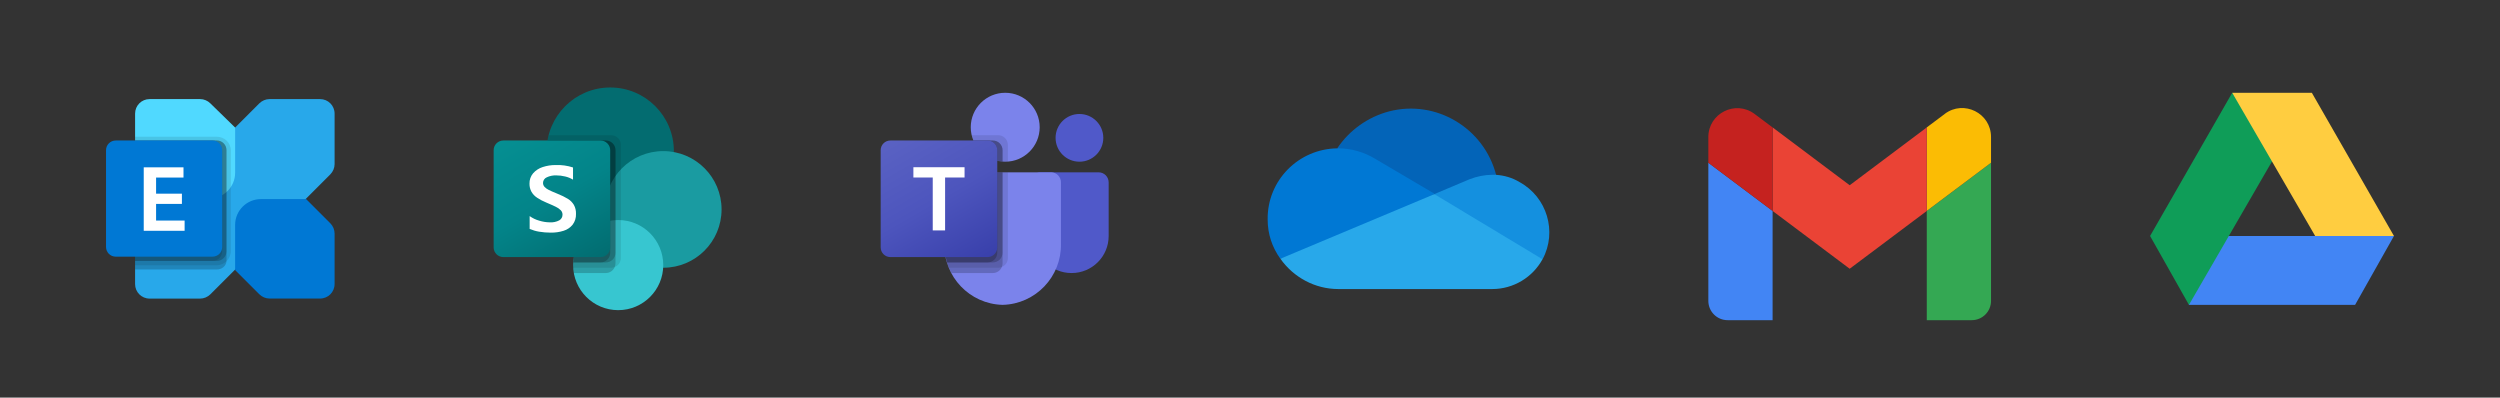 <svg xmlns="http://www.w3.org/2000/svg" xmlns:xlink="http://www.w3.org/1999/xlink" viewBox="0 0 471.54 75"><rect x="0" y="0" width="471.54" height="75" fill="#333333" stroke="none"/><defs><linearGradient id="other-systems-logos_color_2023-08-gradient-1" x1="96.93" y1="-1773.93" x2="111.28" y2="-1749.08" gradientTransform="translate(0 1799)" gradientUnits="userSpaceOnUse"><stop offset="0" stop-color="#058f92"></stop><stop offset=".5" stop-color="#038489"></stop><stop offset="1" stop-color="#026d71"></stop></linearGradient><linearGradient id="other-systems-logos_color_2023-08-gradient-2" x1="169.93" y1="-1901.26" x2="184.28" y2="-1876.41" gradientTransform="translate(0 1926.33)" gradientUnits="userSpaceOnUse"><stop offset="0" stop-color="#5a62c3"></stop><stop offset=".5" stop-color="#4d55bd"></stop><stop offset="1" stop-color="#3940ab"></stop></linearGradient></defs><g><path d="m60.37,18.69h-9.53c-.71,0-1.42.3-1.93.81l-22.62,22.62c-.51.51-.81,1.22-.81,1.93v9.53c0,1.52,1.22,2.74,2.74,2.74h9.53c.71,0,1.42-.3,1.93-.81l22.62-22.62c.51-.51.81-1.22.81-1.93v-9.53c0-1.52-1.22-2.74-2.74-2.74h0Z" fill="#28a8ea" stroke-width="0"></path><path d="m60.37,56.31h-9.53c-.71,0-1.42-.3-1.93-.81l-4.56-4.56v-8.52c0-2.74,2.23-4.87,4.87-4.87h8.52l4.56,4.56c.51.51.81,1.22.81,1.93v9.53c0,1.52-1.22,2.74-2.74,2.74Z" fill="#0078d4" stroke-width="0"></path><path d="m28.22,18.69h9.53c.71,0,1.42.3,1.93.81l4.67,4.56v8.52c0,2.74-2.23,4.87-4.87,4.87h-8.52l-4.67-4.56c-.51-.51-.81-1.22-.81-1.93v-9.53c0-1.52,1.22-2.74,2.74-2.74h0Z" fill="#50d9ff" stroke-width="0"></path><path d="m42.72,28.32v20.99c-.1.91-.91,1.52-1.83,1.52h-15.42v-24.34h15.42c1.01,0,1.83.81,1.83,1.83h0Z" opacity=".2" stroke-width="0"></path><path d="m43.53,28.32v19.07c0,1.42-1.22,2.64-2.64,2.64h-15.42v-24.24h15.42c1.42,0,2.64,1.12,2.64,2.54h0Z" opacity=".1" stroke-width="0"></path><path d="m42.72,28.32v19.07c0,1.01-.81,1.83-1.83,1.83h-15.42v-22.72h15.42c1.01,0,1.83.81,1.83,1.83h0Z" opacity=".2" stroke-width="0"></path><path d="m41.91,28.32v19.07c0,1.01-.81,1.83-1.83,1.83h-14.6v-22.72h14.6c1.01,0,1.83.81,1.83,1.83h0Z" opacity=".1" stroke-width="0"></path><path d="m21.83,26.5h18.25c1.01,0,1.83.81,1.83,1.83v18.25c0,1.01-.81,1.83-1.83,1.83h-18.25c-1.01,0-1.83-.81-1.83-1.83v-18.25c0-1.01.81-1.83,1.83-1.83Z" fill="#0078d4" stroke-width="0"></path><path d="m34.61,33.49h-5.17v3.04h4.87v1.93h-4.87v3.14h5.38v1.93h-7.71v-11.97h7.5v1.93h0Z" fill="#fff" stroke-width="0"></path></g><g><circle cx="115.1" cy="28.5" r="12" fill="#036c70" stroke-width="0"></circle><circle cx="125.1" cy="39.5" r="11" fill="#1a9ba1" stroke-width="0"></circle><circle cx="116.6" cy="50" r="8.5" fill="#37c6d0" stroke-width="0"></circle><path d="m117.1,27.33v21.34c0,.74-.45,1.41-1.14,1.69-.22.09-.45.14-.69.14h-7.16v-.5c0-.17,0-.33.02-.5.18-3.2,2.15-6.02,5.09-7.29v-1.86c-6.54-1.04-11-7.18-9.96-13.71,0-.05,0-.09.02-.14.05-.34.12-.67.21-1h11.79c1.01,0,1.83.82,1.83,1.83h0Z" opacity=".1" stroke-width="0"></path><path d="m114.27,26.5h-11c-1.11,6.53,3.28,12.72,9.8,13.83.2.03.4.06.6.09-3.1,1.47-5.36,5.65-5.55,9.08-.02.17-.02.33-.02.5v.5c.02.34.06.67.13,1h6.03c.74,0,1.41-.45,1.69-1.14.09-.22.14-.45.14-.69v-21.34c0-1.01-.82-1.83-1.83-1.83h0Z" opacity=".2" stroke-width="0"></path><path d="m114.27,26.5h-11c-1.11,6.53,3.28,12.72,9.81,13.83.13.02.27.04.4.06-3,1.58-5.17,5.74-5.36,9.11h6.15c1.01,0,1.82-.82,1.83-1.83v-19.34c0-1.01-.82-1.83-1.83-1.83h0Z" opacity=".2" stroke-width="0"></path><path d="m113.27,26.5h-10c-1.05,6.16,2.81,12.1,8.87,13.63-2.29,2.62-3.7,5.9-4.02,9.37h5.15c1.01,0,1.83-.82,1.83-1.83v-19.34c0-1.01-.82-1.83-1.83-1.83h0Z" opacity=".2" stroke-width="0"></path><path d="m94.94,26.5h18.33c1.01,0,1.83.82,1.83,1.83v18.33c0,1.01-.82,1.83-1.83,1.83h-18.33c-1.01,0-1.83-.82-1.83-1.83v-18.33c0-1.01.82-1.83,1.83-1.83Z" fill="url(#other-systems-logos_color_2023-08-gradient-1)" stroke-width="0"></path><path d="m101.29,37.28c-.43-.28-.79-.66-1.05-1.11-.25-.46-.38-.99-.37-1.52-.02-.72.22-1.42.68-1.96.48-.55,1.11-.96,1.81-1.18.8-.26,1.63-.39,2.47-.38,1.1-.04,2.2.11,3.25.46v2.3c-.46-.28-.95-.48-1.47-.6-.56-.14-1.14-.21-1.72-.21-.61-.02-1.22.11-1.77.37-.42.18-.7.6-.7,1.06,0,.28.11.55.3.75.23.24.5.43.8.57.33.17.83.39,1.5.66.07.02.14.05.21.09.66.26,1.29.57,1.89.93.46.28.84.67,1.12,1.13.29.52.42,1.11.4,1.7.03.74-.19,1.46-.64,2.05-.44.54-1.03.94-1.7,1.14-.78.25-1.6.36-2.42.35-.74,0-1.47-.06-2.2-.18-.61-.1-1.21-.28-1.78-.52v-2.42c.55.39,1.15.68,1.8.86.64.2,1.31.31,1.99.32.62.04,1.25-.09,1.8-.38.39-.22.62-.63.61-1.08,0-.31-.12-.61-.34-.83-.27-.27-.59-.49-.94-.65-.4-.2-.99-.46-1.77-.79-.62-.25-1.21-.56-1.77-.93h0Z" fill="#fff" stroke-width="0"></path></g><g><path d="m196.1,32.5h11.11c1.05,0,1.9.85,1.9,1.9h0v10.12c0,3.86-3.13,6.98-6.98,6.98h-.03c-3.86,0-6.98-3.13-6.98-6.98h0v-11.02c0-.55.44-.99.99-.99h0Z" fill="#5059c9" stroke-width="0"></path><circle cx="203.6" cy="26" r="4.5" fill="#5059c9" stroke-width="0"></circle><circle cx="189.6" cy="24" r="6.5" fill="#7b83eb" stroke-width="0"></circle><path d="m198.27,32.5h-18.33c-1.04.03-1.86.89-1.83,1.92v11.54c-.14,6.22,4.78,11.39,11,11.54,6.22-.15,11.14-5.32,11-11.54v-11.54c.02-1.04-.8-1.9-1.83-1.92h-.01Z" fill="#7b83eb" stroke-width="0"></path><path d="m190.1,32.5v16.17c0,.74-.45,1.41-1.14,1.69-.22.09-.45.14-.69.14h-9.29c-.13-.33-.25-.66-.35-1-.35-1.15-.53-2.34-.53-3.54v-11.54c-.02-1.04.79-1.89,1.83-1.92h10.17Z" opacity=".1" stroke-width="0"></path><path d="m189.1,32.5v17.17c0,.24-.05.47-.14.69-.28.69-.95,1.14-1.69,1.14h-7.82c-.17-.33-.33-.66-.47-1s-.25-.66-.35-1c-.35-1.15-.53-2.34-.53-3.54v-11.54c-.02-1.04.79-1.89,1.83-1.92h9.17Z" opacity=".2" stroke-width="0"></path><path d="m189.1,32.5v15.17c0,1.01-.82,1.82-1.83,1.83h-8.64c-.35-1.15-.53-2.34-.53-3.54v-11.54c-.02-1.04.79-1.89,1.83-1.92h9.17Z" opacity=".2" stroke-width="0"></path><path d="m188.1,32.5v15.17c0,1.01-.82,1.82-1.83,1.83h-7.64c-.35-1.15-.53-2.34-.53-3.54v-11.54c-.02-1.04.79-1.89,1.83-1.92h8.17Z" opacity=".2" stroke-width="0"></path><path d="m190.1,27.33v3.15c-.17,0-.33.02-.5.02s-.33,0-.5-.02c-.34-.02-.67-.08-1-.16-2.03-.48-3.7-1.9-4.5-3.82-.14-.32-.25-.66-.32-1h4.99c1.01,0,1.83.82,1.83,1.83h0Z" opacity=".1" stroke-width="0"></path><path d="m189.1,28.33v2.15c-.34-.02-.67-.08-1-.16-2.03-.48-3.7-1.9-4.5-3.82h3.67c1.01,0,1.83.82,1.83,1.83Z" opacity=".2" stroke-width="0"></path><path d="m189.1,28.33v2.15c-.34-.02-.67-.08-1-.16-2.03-.48-3.7-1.9-4.5-3.82h3.67c1.01,0,1.83.82,1.83,1.83Z" opacity=".2" stroke-width="0"></path><path d="m188.1,28.33v1.99c-2.03-.48-3.7-1.9-4.5-3.82h2.67c1.01,0,1.83.82,1.83,1.83Z" opacity=".2" stroke-width="0"></path><path d="m167.94,26.5h18.33c1.01,0,1.83.82,1.83,1.83v18.33c0,1.01-.82,1.83-1.83,1.83h-18.33c-1.01,0-1.83-.82-1.83-1.83v-18.33c0-1.01.82-1.83,1.83-1.83Z" fill="url(#other-systems-logos_color_2023-08-gradient-2)" stroke-width="0"></path><path d="m181.93,33.48h-3.67v9.98h-2.33v-9.98h-3.65v-1.94h9.65v1.94Z" fill="#fff" stroke-width="0"></path></g><g><path d="m271.16,43.49l11.03-10.51c-2.29-8.85-11.35-14.26-20.19-11.97-3.96,1.04-7.49,3.54-9.78,6.97.21,0,18.94,15.51,18.94,15.51Z" fill="#0364b8" stroke-width="0"></path><path d="m259.4,29.96h0c-2.08-1.25-4.48-1.98-6.97-1.98h-.21c-7.29.1-13.22,6.04-13.12,13.43,0,2.71.83,5.2,2.39,7.39l16.45-2.08,12.59-10.2-11.14-6.56h0Z" fill="#0078d4" stroke-width="0"></path><path d="m282.2,32.97h-.73c-1.46,0-2.91.31-4.27.83h0l-6.66,2.81,7.29,9.06,13.12,3.23c2.81-5.2.83-11.76-4.37-14.57-1.35-.83-2.91-1.25-4.37-1.35h-.01Z" fill="#1490df" stroke-width="0"></path><path d="m241.5,48.8c2.5,3.54,6.56,5.72,10.93,5.72h29.04c3.96,0,7.6-2.19,9.47-5.62l-20.4-12.28s-29.04,12.18-29.04,12.18Z" fill="#28a8ea" stroke-width="0"></path></g><g><path d="m325.86,60.39h8.48v-20.6l-12.12-9.09v26.05c0,2.01,1.63,3.64,3.64,3.64" fill="#4285f4" stroke-width="0"></path><path d="m363.42,39.79v20.6h8.48c2.01,0,3.64-1.63,3.64-3.64v-26.05l-12.12,9.09h0Z" fill="#34a853" stroke-width="0"></path><path d="m366.81,21.49l-3.39,2.54v15.75l12.12-9.09v-4.85c0-4.5-5.13-7.06-8.73-4.36h0Z" fill="#fbbc04" stroke-width="0"></path><polygon points="348.88 34.94 334.34 24.03 334.34 39.79 348.88 50.69 363.42 39.79 363.42 24.03 348.88 34.94" fill="#ea4335" stroke-width="0"></polygon><path d="m322.22,25.85v4.85l12.12,9.09v-15.75l-3.39-2.54c-3.6-2.7-8.73-.13-8.73,4.36" fill="#c5221f" stroke-width="0"></path></g><g><path d="m412.87,44.51v12.99h31.34l7.33-12.99h-38.67Z" fill="#4285f4" stroke-width="0"></path><path d="m421.03,17.5l-15.49,27.01,7.33,12.99,17.66-30.5-9.5-9.5Z" fill="#0f9d58" stroke-width="0"></path><path d="m436.05,17.5h-15.02l15.65,27.01h14.86s-15.49-27.01-15.49-27.01Z" fill="#ffcd40" stroke-width="0"></path></g></svg>